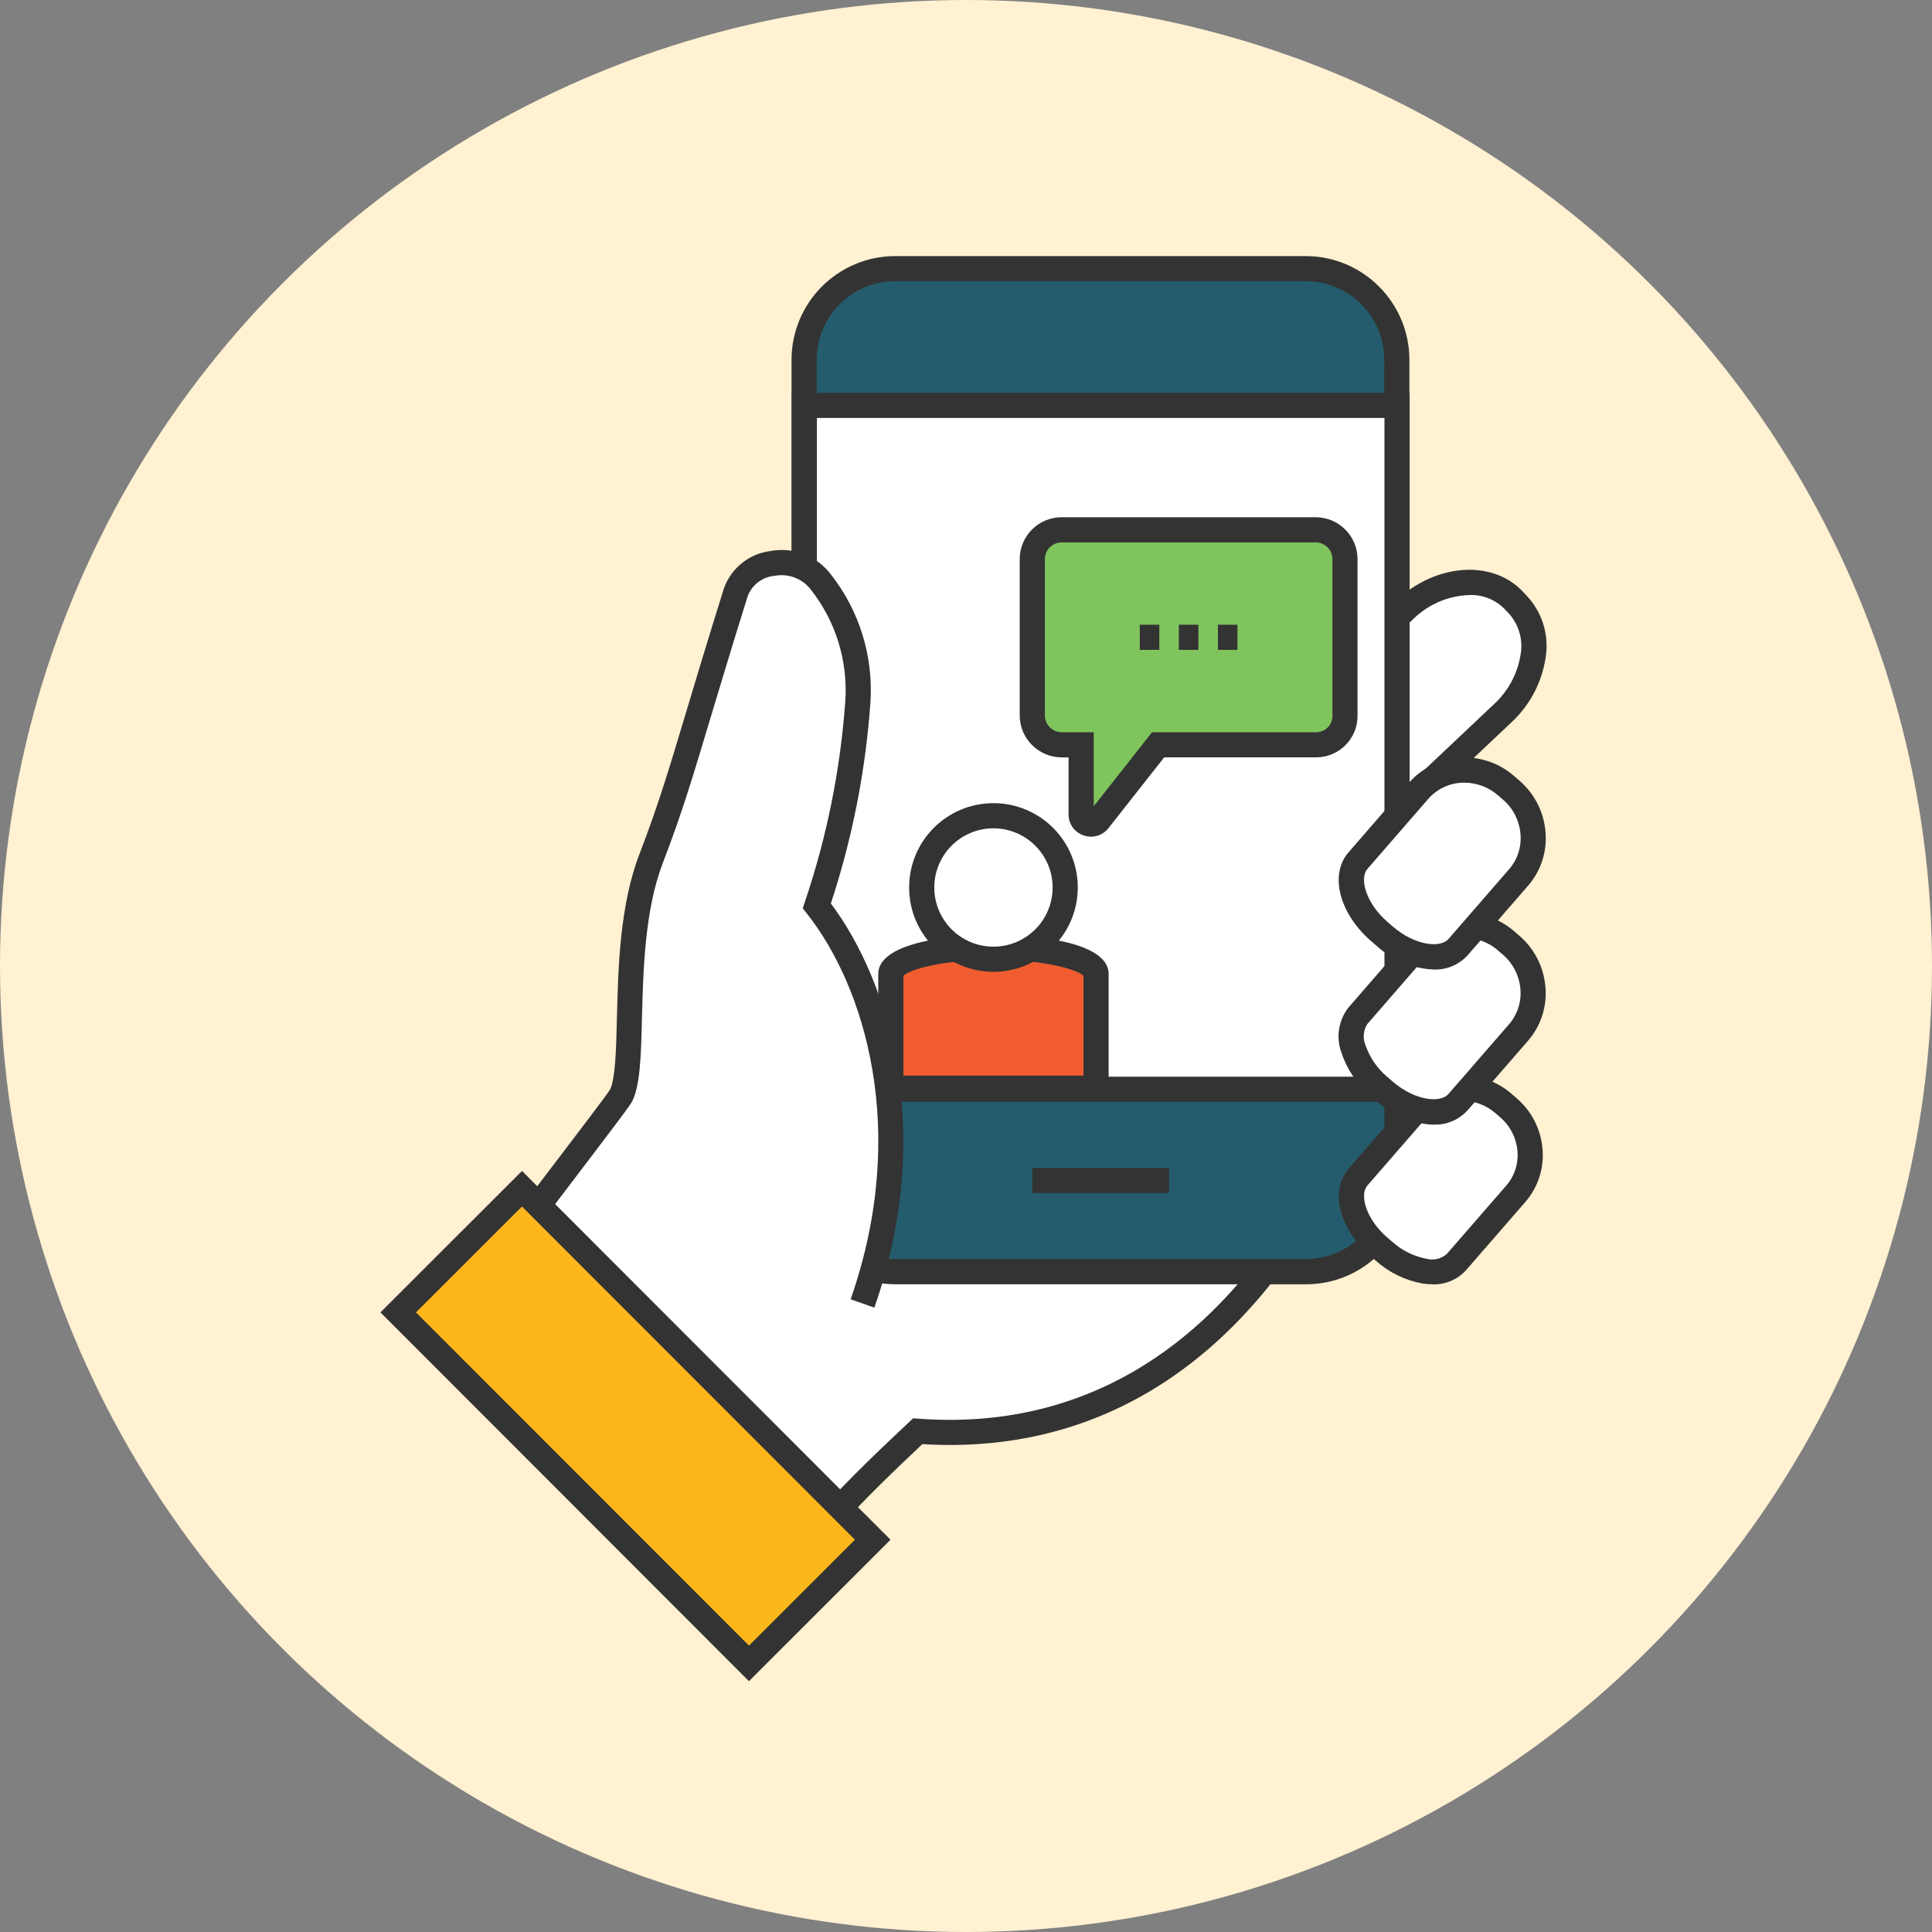 <?xml version="1.0" encoding="UTF-8"?>
<svg id="Layer_2" data-name="Layer 2" xmlns="http://www.w3.org/2000/svg" viewBox="0 0 188.662 188.662">
  <rect x="0" y="0" width="188.662" height="188.662" fill="#808080" stroke="none"/>
  <defs>
    <style>
      .cls-1 {
        fill: #333;
      }

      .cls-1, .cls-2, .cls-3, .cls-4, .cls-5, .cls-6, .cls-7 {
        stroke-width: 0px;
      }

      .cls-2 {
        fill: #fdb61c;
      }

      .cls-3 {
        fill: #80c45d;
      }

      .cls-4 {
        fill: #245c6d;
      }

      .cls-5 {
        fill: #fff;
      }

      .cls-6 {
        fill: #fff1d1;
      }

      .cls-7 {
        fill: #f15d30;
      }
    </style>
  </defs>
  <g id="Layer_1-2" data-name="Layer 1">
    <g>
      <circle class="cls-6" cx="94.331" cy="94.331" r="94.331"/>
      <g id="Group_554" data-name="Group 554">
        <path id="Path_140" data-name="Path 140" class="cls-5" d="M129.013,77.326l-.487-.513c-2.501-2.635-2.771-6.48-.6-8.537l9.237-8.717c3.343-3.171,8.123-3.616,10.624-.982l.487.513c2.501,2.635,1.813,7.386-1.532,10.559l-9.237,8.717c-2.17,2.061-5.992,1.592-8.493-1.042"/>
        <path id="Path_141" data-name="Path 141" class="cls-1" d="M134.115,80.886c-2.284-.05-4.45-1.028-5.997-2.709l-.487-.513c-1.377-1.418-2.221-3.269-2.387-5.239-.186-1.868.488-3.718,1.831-5.029l9.237-8.722c3.842-3.645,9.386-4.064,12.36-.935l.487.514c1.503,1.649,2.15,3.904,1.751,6.099-.387,2.379-1.558,4.559-3.327,6.196l-9.237,8.722c-1.148,1.065-2.664,1.645-4.23,1.619M143.491,58.107c-2.061.066-4.022.905-5.493,2.351l-9.237,8.722c-.803.81-1.196,1.94-1.068,3.073.125,1.402.731,2.717,1.716,3.722l.488.513c2.006,2.114,5.101,2.571,6.756.998l9.237-8.722c1.369-1.256,2.279-2.933,2.585-4.765.282-1.45-.125-2.948-1.103-4.055l-.487-.514c-.9-.892-2.13-1.371-3.397-1.324"/>
        <path id="Path_142" data-name="Path 142" class="cls-5" d="M82.168,88.888l-11.995-4.43-15.986,50.667c.922.731,1.824,1.481,2.684,2.243,3.089,2.72,5.878,5.761,8.32,9.073l15.494,2.229c3.414-3.714,5.982-6.121,8.93-8.905,22.791,1.665,33.322-15.155,35.592-17.814s-43.04-33.064-43.04-33.064"/>
        <path id="Path_143" data-name="Path 143" class="cls-1" d="M81.151,149.971l-16.646-2.393-.306-.414c-2.389-3.242-5.118-6.218-8.143-8.877-.807-.714-1.692-1.455-2.632-2.206l-.663-.524,16.631-52.697,13.46,5.009c12.929,8.673,43.064,29.311,43.65,33.589.073.462-.059.934-.36,1.292-.194.227-.452.565-.778.989-3.541,4.613-14.25,18.566-35.295,17.282-2.807,2.65-5.239,4.963-8.479,8.475l-.44.476ZM65.875,145.292l14.345,2.068c3.11-3.353,5.502-5.613,8.253-8.209l.689-.653.539.04c20.078,1.478,30.34-11.898,33.711-16.292.197-.256.372-.484.525-.678-2.068-3.375-22.764-18.439-42.336-31.572l-10.648-3.933-15.342,48.625c.731.594,1.427,1.183,2.068,1.756,3.024,2.663,5.768,5.628,8.188,8.85"/>
        <path id="Path_144" data-name="Path 144" class="cls-4" d="M127.515,124.18h-40.073c-4.911.007-8.898-3.969-8.905-8.88,0-.003,0-.006,0-.008,0-18.622-.012-61.544-.015-80.167,0-4.91,3.981-8.891,8.891-8.891.004,0,.007,0,.011,0h40.07c4.911-.008,8.899,3.968,8.906,8.879 0.0.003 0.0.006 0.0.01,0,18.623.014,61.545.018,80.17,0,4.911-3.981,8.893-8.893,8.893-.004,0-.007-0-.011-0"/>
        <path id="Path_145" data-name="Path 145" class="cls-1" d="M87.442,125.41c-5.588.008-10.124-4.516-10.132-10.104,0-.004-0-.008-0-.012l-.015-80.166c.009-5.589,4.541-10.117,10.131-10.12h40.07c5.589.002,10.121,4.527,10.133,10.116l.018,80.17c.001,5.588-4.529,10.119-10.117,10.12-.005,0-.01,0-.015-0h-40.072l-.001-.003ZM127.497,27.452h-40.07c-4.234.002-7.668,3.43-7.675,7.664l.015,80.166c.002,4.234,3.436,7.664,7.67,7.661h40.079c4.233.006,7.669-3.42,7.675-7.653 0-.004 0-.007 0-.011l-.018-80.17c-.012-4.231-3.444-7.655-7.675-7.657"/>
        <rect id="Rectangle_211" data-name="Rectangle 211" class="cls-5" x="78.543" y="39.586" width="57.879" height="66.784"/>
        <path id="Path_146" data-name="Path 146" class="cls-1" d="M137.65,107.597h-60.335V38.357h60.335v69.24ZM79.77,105.141h55.424V40.813h-55.424v64.329Z"/>
        <path id="Path_147" data-name="Path 147" class="cls-5" d="M135.164,122.193l-.488-.422c-2.509-2.165-3.447-5.239-2.076-6.818l5.828-6.705c2.184-2.445,5.931-2.669,8.391-.502l.488.422c2.506,2.114,2.833,5.855.733,8.373l-5.826,6.705c-1.368,1.584-4.539,1.11-7.048-1.055"/>
        <path id="Path_148" data-name="Path 148" class="cls-1" d="M139.857,125.409c-.309-.001-.617-.024-.922-.07-1.701-.3-3.285-1.068-4.573-2.218l-.488-.414c-3.08-2.658-4.046-6.412-2.206-8.548l5.831-6.707c2.624-2.962,7.15-3.242,10.118-.626l.489.423c1.449,1.242,2.353,3.003,2.518,4.904.18,1.886-.418,3.764-1.654,5.199l-5.831,6.707c-.841.913-2.041,1.41-3.281,1.358M142.828,107.495c-1.331-.01-2.6.563-3.473,1.568l-5.831,6.707c-.791.917-.127,3.288,1.952,5.082l.488.414c.939.846,2.091,1.418,3.332,1.654.698.186,1.442.011,1.984-.466l5.831-6.707c.8-.933,1.186-2.153,1.067-3.376-.11-1.265-.712-2.436-1.677-3.261l-.489-.423c-.884-.767-2.015-1.191-3.186-1.193"/>
        <path id="Path_149" data-name="Path 149" class="cls-5" d="M79.769,88.46c2.188-6.473,3.537-13.2,4.015-20.016.237-4.177-1.048-8.299-3.616-11.602-2.119-2.966-7.289-2.286-8.327,1.037-4.573,14.631-5.428,18.612-8.257,25.959-3.163,8.218-1.351,19.75-2.923,23.121-.313.673-10.936,14.349-13.872,18.497,3.128,1.579,9.683,4.474,12.259,6.756,3.208,2.824,6.105,5.983,8.642,9.422l2.424.194,14.115-14.541c6.066-17.341,1.033-31.891-4.459-38.827"/>
        <path id="Path_150" data-name="Path 150" class="cls-1" d="M70.018,143.055l-2.986-.239-.332-.456c-2.483-3.37-5.32-6.464-8.464-9.228-1.93-1.707-6.425-3.877-9.709-5.461-.864-.414-1.654-.796-2.289-1.119l-1.273-.641.827-1.165c1.517-2.148,5.068-6.805,8.196-10.915,2.493-3.274,5.318-6.984,5.599-7.455.511-1.103.583-3.986.658-7.038.121-4.871.276-10.936,2.199-15.942,1.817-4.721,2.841-8.134,4.536-13.787.929-3.098,2.086-6.954,3.695-12.104.692-2.001,2.462-3.435,4.563-3.698,2.255-.417,4.552.483,5.924,2.32,2.762,3.532,4.128,7.956,3.838,12.43-.468,6.691-1.767,13.298-3.867,19.668,5.774,7.696,10.22,22.404,4.248,39.465l-2.318-.812c5.782-16.518,1.317-30.607-4.263-37.658l-.414-.52.21-.63c2.16-6.385,3.49-13.021,3.957-19.746.227-3.885-.981-7.719-3.393-10.773-.84-1.072-2.211-1.581-3.547-1.317-1.183.11-2.197.89-2.608,2.005-1.605,5.137-2.757,8.985-3.688,12.076-1.711,5.706-2.745,9.149-4.595,13.958-1.766,4.612-1.911,10.446-2.034,15.123-.088,3.603-.159,6.448-.92,8.079-.176.381-1.051,1.552-5.837,7.841-2.628,3.447-5.552,7.293-7.307,9.678l.957.463c3.415,1.648,8.09,3.903,10.271,5.836,3.133,2.757,5.975,5.827,8.483,9.163l1.865.149-.183,2.447Z"/>
        <rect id="Rectangle_212" data-name="Rectangle 212" class="cls-2" x="53.51" y="115.029" width="17.085" height="48.457" transform="translate(-80.275 84.613) rotate(-44.979)"/>
        <path id="Path_151" data-name="Path 151" class="cls-1" d="M73.135,164.169l-35.984-36.013,13.823-13.812,35.984,36.014-13.823,13.81ZM40.62,128.157l32.517,32.537,10.347-10.34-32.515-32.537-10.348,10.34Z"/>
        <path id="Path_152" data-name="Path 152" class="cls-5" d="M135.209,106.572l-.498-.429c-2.555-2.206-3.503-5.323-2.114-6.935l5.928-6.82c2.221-2.488,6.035-2.716,8.537-.51l.498.429c2.549,2.151,2.882,5.957.747,8.519l-5.928,6.82c-1.39,1.612-4.617,1.129-7.169-1.073"/>
        <path id="Path_153" data-name="Path 153" class="cls-1" d="M139.991,109.833c-2.077-.098-4.054-.923-5.584-2.331l-.498-.429c-1.346-1.123-2.353-2.599-2.908-4.262-.559-1.487-.306-3.157.667-4.412l5.928-6.825c1.254-1.452,3.047-2.331,4.963-2.432,1.932-.119,3.834.524,5.297,1.792l.498.429c1.47,1.26,2.388,3.048,2.555,4.977.181,1.914-.426,3.818-1.682,5.274l-5.928,6.823c-.847.927-2.061,1.432-3.316,1.379M143.007,91.576c-.099,0-.2,0-.299.008-1.257.064-2.433.638-3.258,1.588l-5.928,6.825c-.4.622-.465,1.402-.174,2.082.423,1.217,1.17,2.295,2.162,3.117l.498.429c2.123,1.83,4.623,2.143,5.439,1.199l5.928-6.823c.817-.953,1.211-2.197,1.092-3.447-.114-1.292-.729-2.488-1.714-3.332l-.498-.429c-.901-.782-2.055-1.213-3.248-1.215"/>
        <path id="Path_154" data-name="Path 154" class="cls-5" d="M135.208,91.415l-.498-.429c-2.553-2.206-3.503-5.323-2.112-6.935l5.928-6.82c2.221-2.488,6.035-2.716,8.537-.51l.498.429c2.548,2.152,2.881,5.957.746,8.519l-5.928,6.819c-1.391,1.612-4.617,1.129-7.169-1.073"/>
        <path id="Path_155" data-name="Path 155" class="cls-1" d="M139.989,94.676c-2.077-.098-4.053-.923-5.582-2.331l-.498-.429c-3.124-2.695-4.107-6.503-2.239-8.668l5.928-6.823c2.663-3.004,7.254-3.288,10.266-.634l.498.429c1.47,1.26,2.388,3.048,2.555,4.977.181,1.914-.426,3.818-1.682,5.274l-5.928,6.823c-.847.927-2.061,1.432-3.316,1.379M143.007,76.426c-1.36-.01-2.656.576-3.549,1.602l-5.928,6.825c-.812.942-.138,3.367,1.987,5.2l.498.429c2.125,1.832,4.624,2.148,5.44,1.201l5.928-6.823c.817-.953,1.211-2.197,1.091-3.447-.112-1.292-.727-2.489-1.712-3.332l-.498-.429c-.904-.785-2.06-1.218-3.256-1.22"/>
        <rect id="Rectangle_213" data-name="Rectangle 213" class="cls-1" x="100.804" y="114.046" width="13.357" height="2.455"/>
        <path id="Path_156" data-name="Path 156" class="cls-3" d="M131.338,54.601v15.316c.001,1.553-1.258,2.813-2.811,2.814h-15.437l-5.81,7.379c-.327.413-.927.484-1.34.157-.229-.181-.362-.456-.363-.747v-6.79h-1.894c-1.588-.005-2.874-1.291-2.879-2.879v-15.25c.001-1.58,1.282-2.861,2.862-2.862h24.808c1.58.001,2.861,1.282,2.862,2.862"/>
        <path id="Path_157" data-name="Path 157" class="cls-1" d="M106.543,81.703c-.248-.001-.495-.043-.729-.124-.885-.299-1.477-1.134-1.467-2.068v-5.551h-.665c-2.267-.003-4.103-1.84-4.106-4.107v-15.253c.002-2.258,1.832-4.088,4.091-4.091h24.807c2.258.002,4.088,1.832,4.091,4.091v15.315c-.002,2.231-1.81,4.039-4.041,4.042h-14.84l-5.44,6.91c-.407.526-1.035.835-1.7.835M103.667,52.966c-.903.001-1.634.732-1.635,1.635v15.25c0,.914.741,1.654,1.654,1.654h3.12v7.226l5.69-7.226h16.031c.876-.001,1.585-.711,1.585-1.587v-15.317c-.001-.903-.732-1.634-1.635-1.635h-24.811Z"/>
        <rect id="Rectangle_214" data-name="Rectangle 214" class="cls-1" x="111.3" y="61.006" width="1.908" height="2.455"/>
        <rect id="Rectangle_215" data-name="Rectangle 215" class="cls-1" x="115.116" y="61.006" width="1.908" height="2.455"/>
        <rect id="Rectangle_216" data-name="Rectangle 216" class="cls-1" x="118.932" y="61.006" width="1.908" height="2.455"/>
        <path id="Path_158" data-name="Path 158" class="cls-7" d="M97.017,92.494h0c5.53,0,10.02,1.173,10.02,2.62v11.145h-20.046v-11.144c0-1.448,4.49-2.62,10.02-2.62"/>
        <path id="Path_159" data-name="Path 159" class="cls-1" d="M107.031,107.488h-20.039c-.678.001-1.228-.548-1.228-1.226v-11.147c0-3.74,10.098-3.849,11.249-3.849s11.247.108,11.247,3.849v11.145c.001.678-.548,1.228-1.226,1.228h-.003M88.219,105.032h17.585v-9.753c-.585-.565-3.648-1.558-8.792-1.558s-8.209.993-8.793,1.558v9.753Z"/>
        <path id="Path_160" data-name="Path 160" class="cls-5" d="M97.012,79.657c3.87-.002,7.008,3.133,7.011,7.002s-3.133,7.008-7.002,7.011c-3.87.002-7.008-3.133-7.011-7.002v-.004c0-3.87,3.137-7.007,7.007-7.007h0"/>
        <path id="Path_161" data-name="Path 161" class="cls-1" d="M97.012,94.898c-4.547,0-8.234-3.686-8.234-8.234s3.686-8.234,8.234-8.234,8.234,3.686,8.234,8.234h0c-.005,4.545-3.688,8.228-8.234,8.234M97.012,80.886c-3.191,0-5.778,2.587-5.778,5.778 0,3.191,2.587,5.778,5.778,5.778,3.191-0,5.778-2.587,5.778-5.778-.007-3.188-2.59-5.771-5.778-5.778"/>
      </g>
    </g>
  </g>
</svg>